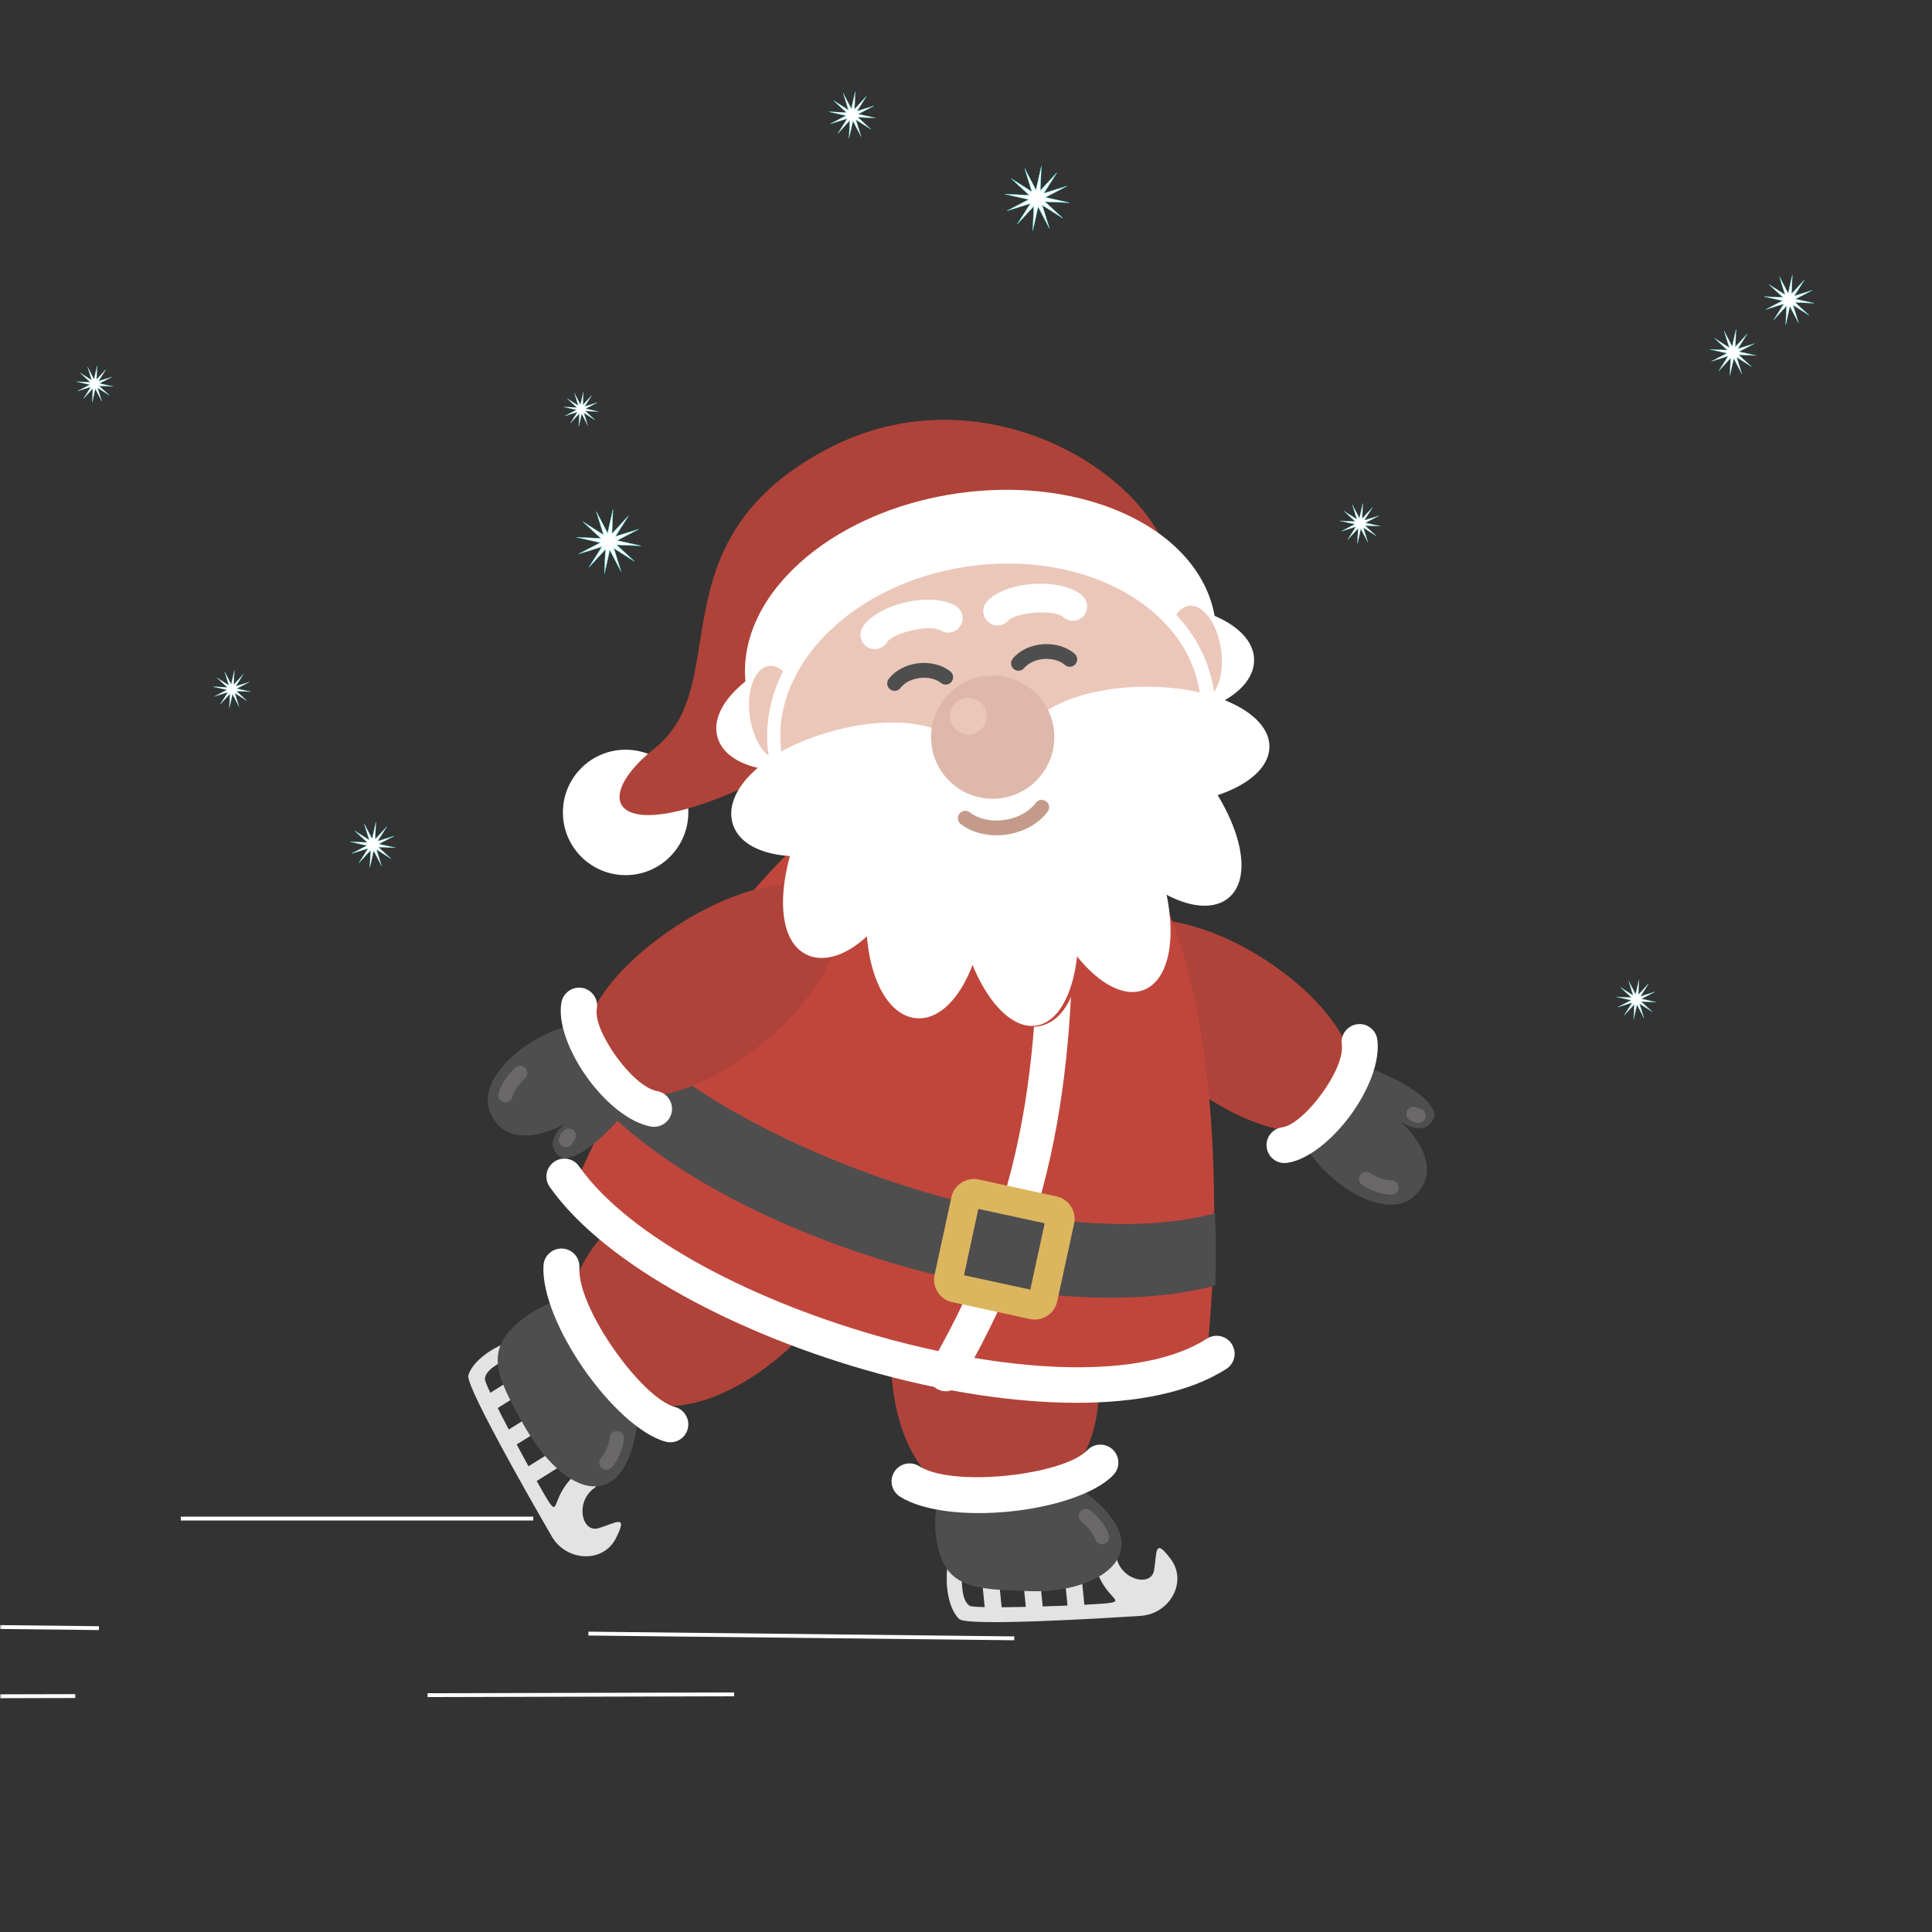<svg width="100%" height="100%" viewBox="0 0 500 500" fill="none" xmlns="http://www.w3.org/2000/svg">
<rect x="0" y="0" width="500" height="500" fill="#333333" stroke="none"/>
<mask id="mask0_43_710" style="mask-type:luminance" maskUnits="userSpaceOnUse" x="0" y="0" width="500" height="500">
<path d="M500 0H0V500H500V0Z" fill="white"/>
</mask>
<g mask="url(#mask0_43_710)">
<path d="M25.605 421.363C5.708 421.141 -7 421 -7 421ZM262.5 424C262.5 424 210.555 423.422 152.276 422.773Z" fill="white"/>
<path d="M25.605 421.363C5.708 421.141 -7 421 -7 421M262.5 424C262.5 424 210.555 423.422 152.276 422.773" stroke="white"/>
<path d="M19.471 438.94C5.148 438.976 -4 439 -4 439ZM190 438.5C190 438.5 152.607 438.596 110.655 438.704Z" fill="white"/>
<path d="M19.471 438.94C5.148 438.976 -4 439 -4 439M190 438.5C190 438.5 152.607 438.596 110.655 438.704" stroke="white"/>
<path d="M-58.021 393C-74.485 393 -85 393 -85 393M138 393C138 393 95.018 393 46.794 393" stroke="white"/>
<path d="M348.042 274.851C357.275 276.075 373.459 284.753 370.951 289.649C368.442 294.545 362.537 290.341 362.537 290.341C362.537 290.341 375.182 301.38 365.877 309.682C356.57 317.984 333.389 299.792 334.933 285.772C336.477 271.753 341.773 274.018 348.042 274.851Z" fill="#4E4E4E"/>
<path d="M285.791 241.986C291.109 234.681 311.713 236.802 331.02 250.861C350.328 264.918 354.409 280.77 349.091 288.075C343.771 295.381 327.881 295.506 308.574 281.449C289.267 267.392 280.471 249.291 285.791 241.986Z" fill="#AF4339"/>
<path d="M356.452 269.045C356.103 266.503 353.762 264.723 351.221 265.072C348.679 265.419 346.9 267.761 347.249 270.302C347.678 273.52 345.356 278.533 342.084 283.027C338.734 287.628 334.659 291.364 331.795 291.75C329.254 292.099 327.475 294.44 327.823 296.982C328.171 299.523 330.513 301.302 333.053 300.954C338.49 300.221 344.927 294.908 349.599 288.494C354.104 282.307 357.218 274.781 356.452 269.045Z" fill="white"/>
<path d="M354.605 303.592C353.747 303.029 352.593 303.267 352.028 304.123C351.465 304.982 351.703 306.135 352.559 306.699C353.637 307.404 354.884 308.046 356.235 308.504C357.435 308.911 358.718 309.172 360.044 309.205C361.07 309.229 361.921 308.417 361.944 307.39C361.968 306.364 361.156 305.512 360.13 305.488C359.203 305.465 358.291 305.279 357.431 304.987C356.403 304.64 355.443 304.142 354.605 303.592Z" fill="#6A6868"/>
<path d="M364.787 289.841C363.93 289.276 363.691 288.123 364.256 287.266C364.82 286.408 365.974 286.17 366.831 286.735C366.905 286.782 366.984 286.824 367.062 286.851L367.103 286.865C367.122 286.87 367.141 286.872 367.162 286.872C368.187 286.895 369 287.748 368.977 288.773C368.953 289.8 368.1 290.612 367.075 290.589C366.71 290.579 366.354 290.514 366.015 290.413C365.965 290.4 365.914 290.385 365.865 290.368C365.465 290.233 365.1 290.045 364.787 289.841Z" fill="#6A6868"/>
<path d="M269.522 419.535C280.114 419.142 291.439 418.43 295.212 418.181C302.713 417.684 307.394 409.43 303.021 403.532C298.647 397.634 299.454 401.901 298.677 406.395C297.9 410.89 289.758 408.838 288.868 402.654C288.433 399.635 278.054 398.716 267.524 399.275L267.357 397.584C275.086 398.532 282.531 402.081 283.532 405.572C285.758 413.339 291.08 414.188 287.364 414.813C285.566 415.115 277.338 415.529 269.15 415.766L269.522 419.535ZM245.199 405.197C244.417 412.091 246.123 417.037 248.266 419.017C249.33 420 259.069 419.922 269.522 419.535L269.15 415.766C260.401 416.021 251.698 416.073 250.939 415.571C249.47 414.599 249.167 412.397 249 410.695C248.004 399.164 257.893 396.424 267.357 397.584L267.524 399.275C256.476 399.861 245.264 402.073 245.199 405.197Z" fill="#E3E3E3"/>
<path d="M265.665 417.727L270.002 417.299L268.651 403.606L264.314 404.033L265.665 417.727Z" fill="#E3E3E3"/>
<path d="M276.441 417.264L280.778 416.836L279.427 403.143L275.09 403.57L276.441 417.264Z" fill="#E3E3E3"/>
<path d="M255.035 417.914L259.372 417.487L258.022 403.793L253.685 404.221L255.035 417.914Z" fill="#E3E3E3"/>
<path d="M259.869 378.762C249.059 379.828 240.572 383.505 242.226 397.438C243.881 411.371 252.197 411.283 266.413 411.788C280.63 412.292 292.421 406.034 289.953 397.262C287.486 388.49 270.679 377.696 259.869 378.762Z" fill="#4E4E4E"/>
<path d="M253.244 311.584C238.532 313.035 228.504 333.478 230.847 357.246C233.191 381.014 246.216 390.961 260.929 389.51C275.641 388.059 286.473 375.76 284.129 351.992C281.785 328.224 267.957 310.133 253.244 311.584Z" fill="#AF4339"/>
<path d="M232.909 387.324C230.735 385.953 230.082 383.077 231.453 380.903C232.824 378.728 235.699 378.076 237.874 379.446C242.221 382.185 251.248 382.81 260.242 381.923C269.484 381.011 278.253 378.579 281.44 375.278C283.227 373.436 286.172 373.391 288.013 375.178C289.855 376.966 289.9 379.91 288.113 381.752C283.363 386.67 272.309 390.096 261.156 391.196C250.376 392.259 239.092 391.216 232.909 387.324Z" fill="white"/>
<path d="M279.889 393.831C279.075 393.205 278.924 392.037 279.551 391.224C280.176 390.411 281.345 390.26 282.158 390.887C283.176 391.675 284.189 392.643 285.063 393.77C285.838 394.772 286.504 395.9 286.968 397.142C287.324 398.104 286.835 399.174 285.873 399.532C284.91 399.889 283.84 399.4 283.483 398.437C283.159 397.568 282.684 396.767 282.129 396.049C281.465 395.19 280.682 394.445 279.889 393.831Z" fill="#6A6868"/>
<path d="M138.175 389.575C140.233 393.197 141.919 396.115 142.798 397.628C146.573 404.128 156.048 404.657 159.391 398.119C162.733 391.582 159.268 394.201 154.896 395.5C150.523 396.798 148.747 388.592 153.893 385.048C157.832 382.336 146.286 360.003 138.173 350.831L138.173 351.068C149.477 354.004 153.737 377.162 148.909 381.563C142.937 387.006 144.539 392.153 142.33 389.101C141.718 388.255 140.137 385.535 138.175 382.01L138.175 389.575ZM132.223 347.049C125.699 349.41 122.024 353.135 121.203 355.935C120.572 358.083 131.396 377.646 138.175 389.575L138.175 382.01C133.048 372.796 125.321 358.064 125.478 356.799C125.696 355.051 127.536 353.802 128.985 352.896C132.425 350.805 135.496 350.371 138.173 351.068L138.173 350.831C135.685 348.018 133.52 346.441 132.223 347.049Z" fill="#E3E3E3"/>
<path d="M141.756 363.662L144.065 367.357L132.395 374.648L130.085 370.951L141.756 363.662Z" fill="#E3E3E3"/>
<path d="M146.955 373.113L149.264 376.809L137.594 384.099L135.284 380.402L146.955 373.113Z" fill="#E3E3E3"/>
<path d="M136.866 354.222L139.175 357.918L127.506 365.209L125.197 361.512L136.866 354.222Z" fill="#E3E3E3"/>
<path d="M161.205 346.951C155.035 338.01 147.708 332.365 136.321 340.562C124.934 348.759 128.016 355.429 135.483 368.673C142.949 381.918 153.113 388.639 159.592 382.231C166.072 375.824 167.374 355.891 161.205 346.951Z" fill="#4E4E4E"/>
<path d="M216.764 308.615C208.368 296.446 185.627 297.577 165.97 311.139C146.311 324.702 143.917 340.915 152.313 353.084C160.709 365.253 176.717 368.77 196.374 355.207C216.032 341.643 225.16 320.785 216.764 308.615Z" fill="#AF4339"/>
<path d="M149.951 328.039C150.096 325.472 148.133 323.272 145.566 323.127C142.999 322.981 140.8 324.945 140.654 327.512C140.243 334.806 144.798 345.185 150.951 354.101C157.314 363.324 165.666 371.336 172.269 373.108C174.747 373.779 177.301 372.314 177.971 369.838C178.642 367.36 177.178 364.807 174.7 364.135C170.268 362.945 163.893 356.451 158.619 348.809C153.487 341.369 149.661 333.168 149.951 328.039Z" fill="white"/>
<path d="M161.504 372.485C161.658 371.469 160.961 370.521 159.945 370.367C158.931 370.213 157.981 370.911 157.827 371.925C157.674 372.917 157.401 373.963 156.972 374.96C156.613 375.794 156.143 376.596 155.539 377.3C154.87 378.08 154.961 379.254 155.738 379.922C156.517 380.591 157.692 380.502 158.361 379.722C159.222 378.716 159.888 377.588 160.388 376.423C160.952 375.114 161.308 373.757 161.504 372.485Z" fill="#6A6868"/>
<path d="M148.425 307.605C158.783 283.088 207.864 181.954 265.122 197.601C322.427 213.077 315.29 325.718 312.164 351.927C274.781 370.494 175.096 341.256 148.425 307.605Z" fill="#C0463C"/>
<path d="M268.726 214.161C269.4 211.678 271.959 210.212 274.442 210.887C276.924 211.561 278.392 214.121 277.717 216.604C278.591 273.454 275.091 311.632 249.266 356.616C248.591 359.099 246.031 360.565 243.549 359.89C241.066 359.216 239.599 356.656 240.273 354.174C268.553 305.807 269.122 266.482 268.726 214.161Z" fill="white"/>
<path d="M166.373 271.273C199.496 300.375 272.207 325.292 314.446 314.001C314.753 320.648 314.746 326.961 314.503 332.706C268.778 344.834 190.09 320.26 156.835 287.261C159.576 282.179 162.771 276.773 166.373 271.273Z" fill="#4E4E4E"/>
<path d="M142.254 307.153C140.783 305.056 141.291 302.163 143.388 300.691C145.485 299.22 148.379 299.727 149.85 301.825C162.872 320.372 195.923 337.294 229.987 346.548C262.587 355.404 295.7 357.163 312.349 346.442C314.507 345.05 317.387 345.672 318.778 347.831C320.171 349.989 319.549 352.869 317.391 354.26C298.366 366.51 262.39 365.007 227.544 355.54C191.677 345.796 156.561 327.529 142.254 307.153Z" fill="white"/>
<path d="M259.919 306.694L273.425 309.625C275.026 309.972 276.336 310.94 277.158 312.218C277.981 313.495 278.318 315.09 277.97 316.69L273.603 336.814C273.255 338.413 272.288 339.724 271.01 340.546C269.732 341.368 268.138 341.705 266.538 341.359L259.919 339.922V332.294L266.639 333.752L270.364 316.588L259.919 314.321V306.694ZM253.302 305.257L259.919 306.694V314.321L253.2 312.863L249.475 330.028L259.919 332.294V339.922L246.414 336.99C244.814 336.644 243.503 335.676 242.681 334.398C241.859 333.12 241.522 331.526 241.869 329.926L246.237 309.802C246.584 308.202 247.552 306.892 248.829 306.069C250.108 305.247 251.701 304.909 253.302 305.257Z" fill="#DCB65F"/>
<path d="M165.515 281.743C161.502 290.147 148.254 302.867 144.371 298.971C140.487 295.075 146.31 290.755 146.31 290.755C146.31 290.755 131.907 299.377 126.88 287.964C121.853 276.551 146.307 260.11 159.167 265.903C172.027 271.697 168.239 276.037 165.515 281.743Z" fill="#4E4E4E"/>
<path d="M215.978 232.664C221.287 239.978 212.912 258.922 193.585 272.952C174.258 286.981 157.919 285.975 152.61 278.663C147.302 271.349 152.083 256.195 171.41 242.165C190.738 228.135 210.67 225.352 215.978 232.664Z" fill="#AF4339"/>
<path d="M170.098 282.383C172.628 282.843 174.305 285.268 173.844 287.796C173.385 290.325 170.96 292.004 168.431 291.543C162.753 290.505 156.558 285.214 152.053 279.008C147.389 272.583 144.319 264.825 145.296 259.44C145.745 256.911 148.165 255.225 150.693 255.675C153.223 256.124 154.908 258.541 154.459 261.071C153.941 263.924 156.235 268.958 159.576 273.561C162.834 278.047 166.887 281.795 170.098 282.383Z" fill="white"/>
<path d="M133.398 276.317C134.167 275.637 135.342 275.71 136.022 276.479C136.703 277.249 136.63 278.423 135.86 279.103C135.11 279.769 134.38 280.566 133.775 281.467C133.269 282.221 132.849 283.05 132.585 283.94C132.294 284.924 131.258 285.486 130.274 285.194C129.291 284.903 128.729 283.867 129.02 282.883C129.399 281.614 129.987 280.443 130.694 279.391C131.489 278.207 132.435 277.173 133.398 276.317Z" fill="#6A6868"/>
<path d="M145.995 292.516C146.764 291.836 147.94 291.908 148.619 292.677C149.299 293.446 149.228 294.622 148.458 295.303C148.393 295.36 148.33 295.427 148.285 295.495L148.261 295.53C148.252 295.548 148.244 295.565 148.239 295.585C147.948 296.568 146.911 297.13 145.928 296.838C144.943 296.548 144.382 295.511 144.674 294.527C144.779 294.179 144.934 293.852 145.121 293.551C145.146 293.507 145.174 293.462 145.203 293.417C145.439 293.067 145.716 292.763 145.995 292.516Z" fill="#6A6868"/>
<path d="M161.716 194.025C170.679 193.919 178.031 201.1 178.138 210.063C178.244 219.027 171.063 226.38 162.1 226.485C153.136 226.591 145.784 219.411 145.678 210.447C145.572 201.484 152.752 194.131 161.716 194.025Z" fill="white"/>
<path d="M303.429 152.171C305.579 127.504 257.283 92.955 213.497 116.507C168.963 140.461 190.246 177.044 169.539 193.556C148.831 210.067 162.734 223.247 214.685 191.974C266.635 160.7 302.183 166.467 303.429 152.171Z" fill="#AF4339"/>
<path d="M247.861 127.663C281.387 122.858 311.221 137.5 314.498 160.366C317.776 183.232 293.255 205.664 259.73 210.469C226.204 215.274 196.369 200.633 193.091 177.767C189.814 154.901 214.336 132.468 247.861 127.663Z" fill="white"/>
<path d="M258.301 204.961C266.67 203.594 275.786 216.761 278.662 234.37C281.539 251.979 277.086 264.252 268.717 265.619C260.348 266.986 251.232 256.929 248.356 239.32C245.479 221.711 249.932 206.328 258.301 204.961Z" fill="#C0463C"/>
<path d="M246.053 173.068C248.478 181.194 236.582 191.917 219.484 197.018C202.386 202.12 188.143 199.036 185.718 190.91C183.294 182.784 193.606 172.693 210.704 167.591C227.802 162.49 243.629 164.942 246.053 173.068Z" fill="white"/>
<path d="M261.535 170.848C261.491 179.328 275.918 186.279 293.76 186.372C311.602 186.466 324.521 179.351 324.566 170.872C324.61 162.392 311.764 155.757 293.922 155.663C276.08 155.57 261.58 162.368 261.535 170.848Z" fill="white"/>
<path d="M307.637 156.78C311.291 156.256 315.036 161.291 316.001 168.025C316.652 172.564 315.873 176.717 314.178 179.102L314.15 178.886C313.074 171.383 309.616 164.666 304.422 159.093C305.267 157.798 306.363 156.963 307.637 156.78Z" fill="#EBC7BA"/>
<path d="M250.571 146.574C280.465 142.289 307.302 156.989 310.516 179.407C313.729 201.825 292.1 223.471 262.207 227.756C232.314 232.041 205.475 217.341 202.262 194.923C199.049 172.505 220.678 150.858 250.571 146.574Z" fill="#EBC7BA"/>
<path d="M242.703 201.063C251.147 201.843 256.662 216.878 255.021 234.645C253.381 252.412 245.522 264.286 237.078 263.506C228.633 262.727 222.802 249.589 224.443 231.822C226.083 214.055 234.259 200.284 242.703 201.063Z" fill="white"/>
<path d="M233.43 189.488C241.293 192.664 242.25 208.65 235.567 225.194C228.884 241.738 217.093 250.45 209.23 247.275C201.367 244.098 200.41 230.237 207.093 213.693C213.776 197.149 225.567 186.312 233.43 189.488Z" fill="white"/>
<path d="M249.216 195.134C251.64 203.26 239.745 213.983 222.648 219.085C205.55 224.186 192.038 221.271 189.614 213.145C187.189 205.019 196.769 194.759 213.867 189.658C230.965 184.556 246.791 187.008 249.216 195.134Z" fill="white"/>
<path d="M257.828 201.658C266.197 200.291 275.314 213.458 278.19 231.067C281.066 248.677 276.616 264.049 268.247 265.415C259.878 266.782 250.759 253.627 247.882 236.017C245.006 218.408 249.459 203.025 257.828 201.658Z" fill="white"/>
<path d="M272.613 196.776C264.728 199.896 263.658 215.875 270.223 232.466C276.788 249.057 288.164 259.301 296.049 256.181C303.934 253.06 305.342 237.757 298.777 221.167C292.213 204.576 280.498 193.656 272.613 196.776Z" fill="white"/>
<path d="M278.262 183.063C271.608 188.32 275.18 203.931 286.241 217.932C297.301 231.933 311.15 237.744 317.805 232.487C324.459 227.23 321.398 212.896 310.337 198.896C299.277 184.895 284.916 177.807 278.262 183.063Z" fill="white"/>
<path d="M264.698 192.914C264.653 201.394 279.082 208.345 296.924 208.438C314.766 208.532 328.484 201.733 328.528 193.253C328.573 184.774 314.927 177.822 297.085 177.729C279.242 177.636 264.742 184.434 264.698 192.914Z" fill="white"/>
<path d="M254.957 184.504C268.585 182.551 279.01 186.532 279.993 193.397C280.977 200.261 272.147 207.409 258.52 209.362C244.892 211.316 234.467 207.334 233.483 200.47C232.5 193.605 241.329 186.458 254.957 184.504Z" fill="white"/>
<path d="M254.642 174.982C263.363 173.732 271.445 179.788 272.695 188.508C273.945 197.229 267.889 205.31 259.168 206.56C250.449 207.81 242.367 201.754 241.117 193.034C239.867 184.314 245.922 176.232 254.642 174.982Z" fill="#DEB8AB"/>
<path d="M249.945 180.636C252.534 180.265 254.933 182.064 255.304 184.653C255.675 187.241 253.878 189.64 251.289 190.011C248.7 190.382 246.299 188.585 245.928 185.995C245.557 183.407 247.356 181.007 249.945 180.636Z" fill="#EBC7BA"/>
<path d="M260.915 160.676C259.523 162.183 257.172 162.277 255.665 160.884C254.158 159.492 254.063 157.141 255.455 155.634C257.957 152.93 262.804 151.408 267.526 151.113C272.436 150.807 277.566 151.826 280.154 154.214C281.661 155.606 281.755 157.957 280.363 159.464C278.971 160.971 276.62 161.065 275.113 159.673C274.068 158.709 271.122 158.351 268.003 158.546C264.938 158.737 262.036 159.465 260.915 160.676Z" fill="white"/>
<path d="M247.316 156.801C249.075 157.856 249.646 160.139 248.591 161.898C247.536 163.657 245.253 164.228 243.493 163.173C242.077 162.325 239.086 162.443 236.091 163.12C233.043 163.809 230.316 164.979 229.585 166.198C228.529 167.958 226.246 168.529 224.486 167.473C222.727 166.418 222.157 164.135 223.212 162.376C225.025 159.356 229.663 156.938 234.462 155.853C239.076 154.809 244.155 154.907 247.316 156.801Z" fill="white"/>
<path d="M198.935 172.36C195.281 172.884 193.101 178.767 194.066 185.502C194.717 190.041 196.63 193.808 198.928 195.621L198.893 195.406C197.817 187.902 199.249 180.485 202.669 173.677C201.495 172.672 200.209 172.177 198.935 172.36Z" fill="#EBC7BA"/>
<path d="M248.658 213.276C247.817 212.635 247.654 211.433 248.295 210.592C248.935 209.752 250.138 209.589 250.979 210.231L251.075 210.303L251.078 210.299C253.429 212.06 256.715 212.654 259.895 212.207C263.089 211.757 266.132 210.272 267.983 207.876L267.978 207.873L268.065 207.759C268.706 206.914 269.911 206.748 270.756 207.388C271.6 208.028 271.766 209.234 271.126 210.078L271.039 210.193L271.035 210.19L271.024 210.202C268.54 213.429 264.562 215.413 260.438 215.993C256.297 216.576 251.958 215.756 248.776 213.372L248.778 213.368L248.765 213.358L248.658 213.276Z" fill="#C49B8B"/>
<path d="M265.04 172.905C264.356 173.711 263.147 173.811 262.341 173.128C261.535 172.444 261.435 171.236 262.119 170.429L262.178 170.359L262.19 170.347L262.186 170.345C264.024 168.2 266.888 166.963 269.819 166.729C272.75 166.495 275.8 167.256 278.019 169.107C278.059 169.14 278.098 169.175 278.134 169.21C278.91 169.898 278.999 171.085 278.324 171.88C277.65 172.675 276.466 172.783 275.66 172.132C275.626 172.107 275.593 172.08 275.561 172.053C274.142 170.869 272.115 170.388 270.13 170.547C268.147 170.705 266.252 171.494 265.091 172.849L265.088 172.848L265.04 172.905Z" fill="#4E4E4E"/>
<path d="M233.035 178.048C232.388 178.884 231.184 179.038 230.348 178.391C229.513 177.744 229.359 176.541 230.006 175.705L230.063 175.633L230.073 175.62L230.071 175.618C231.811 173.393 234.616 172.03 237.535 171.665C240.452 171.3 243.533 171.924 245.832 173.674C245.872 173.706 245.913 173.738 245.951 173.772C246.758 174.425 246.899 175.607 246.261 176.431C245.623 177.256 244.444 177.417 243.61 176.801C243.575 176.777 243.541 176.754 243.507 176.727C242.036 175.608 239.991 175.218 238.014 175.465C236.04 175.712 234.181 176.585 233.082 177.99L233.08 177.989L233.035 178.048Z" fill="#4E4E4E"/>
<path d="M101.209 222.252L97.446 219.865L98.767 224.121L96.702 220.173L95.718 224.518L95.903 220.067L92.878 223.338L95.264 219.575L91.009 220.896L94.957 218.831L90.611 217.847L95.063 218.032L91.792 215.007L95.554 217.393L94.234 213.138L96.299 217.086L97.283 212.74L97.098 217.192L100.123 213.92L97.736 217.683L101.992 216.362L98.044 218.428L102.389 219.412L97.938 219.227L101.209 222.252Z" fill="white"/>
<path d="M101.209 222.252L97.446 219.865L98.767 224.121L96.702 220.173L95.718 224.518L95.903 220.067L92.878 223.338L95.264 219.575L91.009 220.896L94.957 218.831L90.611 217.847L95.063 218.032L91.792 215.007L95.554 217.393L94.234 213.138L96.299 217.086L97.283 212.74L97.098 217.192L100.123 213.92L97.736 217.683L101.992 216.362L98.044 218.428L102.389 219.412L97.938 219.227L101.209 222.252Z" stroke="#56F1EF" stroke-width="0.071"/>
<path d="M356.186 138.705L352.841 136.584L354.015 140.366L352.179 136.857L351.304 140.72L351.469 136.762L348.78 139.671L350.901 136.326L347.119 137.5L350.628 135.664L346.765 134.789L350.722 134.954L347.814 132.265L351.159 134.386L349.985 130.604L351.821 134.113L352.696 130.25L352.531 134.207L355.22 131.299L353.099 134.644L356.881 133.47L353.372 135.306L357.235 136.18L353.278 136.016L356.186 138.705Z" fill="white"/>
<path d="M356.186 138.705L352.841 136.584L354.015 140.366L352.179 136.857L351.304 140.72L351.469 136.762L348.78 139.671L350.901 136.326L347.119 137.5L350.628 135.664L346.765 134.789L350.722 134.954L347.814 132.265L351.159 134.386L349.985 130.604L351.821 134.113L352.696 130.25L352.531 134.207L355.22 131.299L353.099 134.644L356.881 133.47L353.372 135.306L357.235 136.18L353.278 136.016L356.186 138.705Z" stroke="#56F1EF" stroke-width="0.063"/>
<path d="M63.894 181.366L60.782 179.392L61.875 182.911L60.166 179.646L59.353 183.24L59.506 179.559L57.005 182.264L58.978 179.152L55.459 180.245L58.724 178.537L55.13 177.723L58.811 177.876L56.106 175.375L59.218 177.348L58.125 173.829L59.834 177.094L60.647 173.5L60.494 177.182L62.995 174.476L61.022 177.588L64.541 176.495L61.276 178.204L64.87 179.017L61.188 178.864L63.894 181.366Z" fill="white"/>
<path d="M63.894 181.366L60.782 179.392L61.875 182.911L60.166 179.646L59.353 183.24L59.506 179.559L57.005 182.264L58.978 179.152L55.459 180.245L58.724 178.537L55.13 177.723L58.811 177.876L56.106 175.375L59.218 177.348L58.125 173.829L59.834 177.094L60.647 173.5L60.494 177.182L62.995 174.476L61.022 177.588L64.541 176.495L61.276 178.204L64.87 179.017L61.188 178.864L63.894 181.366Z" stroke="#56F1EF" stroke-width="0.058"/>
<path d="M453.292 94.902L449.459 92.471L450.804 96.806L448.7 92.785L447.698 97.212L447.886 92.676L444.805 96.009L447.236 92.176L442.901 93.522L446.923 91.417L442.496 90.415L447.031 90.604L443.698 87.522L447.531 89.953L446.186 85.618L448.29 89.64L449.292 85.213L449.104 89.748L452.185 86.415L449.754 90.249L454.089 88.903L450.067 91.007L454.494 92.01L449.959 91.821L453.292 94.902Z" fill="white"/>
<path d="M453.292 94.902L449.459 92.471L450.804 96.806L448.7 92.785L447.698 97.212L447.886 92.676L444.805 96.009L447.236 92.176L442.901 93.522L446.923 91.417L442.496 90.415L447.031 90.604L443.698 87.522L447.531 89.953L446.186 85.618L448.29 89.64L449.292 85.213L449.104 89.748L452.185 86.415L449.754 90.249L454.089 88.903L450.067 91.007L454.494 92.01L449.959 91.821L453.292 94.902Z" stroke="#56F1EF" stroke-width="0.072"/>
<path d="M427.59 261.842L424.302 259.757L425.456 263.476L423.651 260.026L422.792 263.823L422.954 259.933L420.31 262.792L422.396 259.504L418.677 260.658L422.127 258.853L418.33 257.993L422.22 258.155L419.361 255.512L422.649 257.597L421.495 253.879L423.3 257.329L424.159 253.531L423.998 257.421L426.641 254.563L424.556 257.851L428.274 256.696L424.824 258.501L428.622 259.361L424.731 259.199L427.59 261.842Z" fill="white"/>
<path d="M427.59 261.842L424.302 259.757L425.456 263.476L423.651 260.026L422.792 263.823L422.954 259.933L420.31 262.792L422.396 259.504L418.677 260.658L422.127 258.853L418.33 257.993L422.22 258.155L419.361 255.512L422.649 257.597L421.495 253.879L423.3 257.329L424.159 253.531L423.998 257.421L426.641 254.563L424.556 257.851L428.274 256.696L424.824 258.501L428.622 259.361L424.731 259.199L427.59 261.842Z" stroke="#56F1EF" stroke-width="0.062"/>
<path d="M275.047 56.475L269.726 53.101L271.594 59.119L268.673 53.536L267.282 59.681L267.544 53.386L263.266 58.012L266.641 52.691L260.623 54.559L266.206 51.638L260.061 50.247L266.356 50.508L261.73 46.231L267.051 49.605L265.183 43.588L268.104 49.171L269.495 43.025L269.233 49.321L273.511 44.694L270.136 50.015L276.154 48.148L270.571 51.069L276.716 52.46L270.421 52.198L275.047 56.475Z" fill="white"/>
<path d="M275.047 56.475L269.726 53.101L271.594 59.119L268.673 53.536L267.282 59.681L267.544 53.386L263.266 58.012L266.641 52.691L260.623 54.559L266.206 51.638L260.061 50.247L266.356 50.508L261.73 46.231L267.051 49.605L265.183 43.588L268.104 49.171L269.495 43.025L269.233 49.321L273.511 44.694L270.136 50.015L276.154 48.148L270.571 51.069L276.716 52.46L270.421 52.198L275.047 56.475Z" stroke="#56F1EF" stroke-width="0.1"/>
<path d="M28.312 102.323L25.266 100.391L26.335 103.836L24.663 100.64L23.867 104.158L24.017 100.554L21.568 103.202L23.5 100.156L20.055 101.225L23.251 99.553L19.733 98.757L23.337 98.907L20.688 96.458L23.734 98.39L22.665 94.945L24.337 98.141L25.134 94.623L24.984 98.227L27.433 95.579L25.501 98.624L28.946 97.555L25.75 99.227L29.267 100.024L25.664 99.874L28.312 102.323Z" fill="white"/>
<path d="M28.312 102.323L25.266 100.391L26.335 103.836L24.663 100.64L23.867 104.158L24.017 100.554L21.568 103.202L23.5 100.156L20.055 101.225L23.251 99.553L19.733 98.757L23.337 98.907L20.688 96.458L23.734 98.39L22.665 94.945L24.337 98.141L25.134 94.623L24.984 98.227L27.433 95.579L25.501 98.624L28.946 97.555L25.75 99.227L29.267 100.024L25.664 99.874L28.312 102.323Z" stroke="#56F1EF" stroke-width="0.057"/>
<path d="M164.189 145.28L158.868 141.906L160.736 147.923L157.815 142.34L156.424 148.486L156.686 142.19L152.408 146.817L155.783 141.496L149.765 143.363L155.348 140.443L149.203 139.051L155.498 139.313L150.872 135.036L156.193 138.41L154.325 132.393L157.246 137.975L158.637 131.83L158.375 138.125L162.653 133.499L159.278 138.82L165.296 136.952L159.713 139.873L165.858 141.264L159.563 141.003L164.189 145.28Z" fill="white"/>
<path d="M164.189 145.28L158.868 141.906L160.736 147.923L157.815 142.34L156.424 148.486L156.686 142.19L152.408 146.817L155.783 141.496L149.765 143.363L155.348 140.443L149.203 139.051L155.498 139.313L150.872 135.036L156.193 138.41L154.325 132.393L157.246 137.975L158.637 131.83L158.375 138.125L162.653 133.499L159.278 138.82L165.296 136.952L159.713 139.873L165.858 141.264L159.563 141.003L164.189 145.28Z" stroke="#56F1EF" stroke-width="0.1"/>
<path d="M153.99 108.691L151.106 106.862L152.119 110.124L150.535 107.098L149.781 110.429L149.923 107.016L147.604 109.524L149.433 106.64L146.172 107.652L149.198 106.069L145.867 105.315L149.279 105.457L146.771 103.138L149.656 104.967L148.643 101.705L150.227 104.732L150.981 101.4L150.839 104.813L153.157 102.305L151.328 105.189L154.59 104.177L151.564 105.76L154.895 106.514L151.483 106.372L153.99 108.691Z" fill="white"/>
<path d="M153.99 108.691L151.106 106.862L152.119 110.124L150.535 107.098L149.781 110.429L149.923 107.016L147.604 109.524L149.433 106.64L146.172 107.652L149.198 106.069L145.867 105.315L149.279 105.457L146.771 103.138L149.656 104.967L148.643 101.705L150.227 104.732L150.981 101.4L150.839 104.813L153.157 102.305L151.328 105.189L154.59 104.177L151.564 105.76L154.895 106.514L151.483 106.372L153.99 108.691Z" stroke="#56F1EF" stroke-width="0.054"/>
<path d="M468.173 81.589L464.04 78.968L465.491 83.643L463.221 79.306L462.141 84.08L462.344 79.189L459.021 82.783L461.642 78.649L456.968 80.1L461.305 77.831L456.531 76.751L461.421 76.954L457.827 73.631L461.961 76.252L460.51 71.578L462.779 75.915L463.86 71.141L463.656 76.031L466.979 72.437L464.358 76.571L469.033 75.12L464.696 77.389L469.47 78.47L464.579 78.266L468.173 81.589Z" fill="white"/>
<path d="M468.173 81.589L464.04 78.968L465.491 83.643L463.221 79.306L462.141 84.08L462.344 79.189L459.021 82.783L461.642 78.649L456.968 80.1L461.305 77.831L456.531 76.751L461.421 76.954L457.827 73.631L461.961 76.252L460.51 71.578L462.779 75.915L463.86 71.141L463.656 76.031L466.979 72.437L464.358 76.571L469.033 75.12L464.696 77.389L469.47 78.47L464.579 78.266L468.173 81.589Z" stroke="#56F1EF" stroke-width="0.078"/>
<path d="M225.38 33.453L221.508 30.997L222.867 35.376L220.741 31.313L219.729 35.785L219.92 31.204L216.807 34.571L219.262 30.698L214.883 32.058L218.946 29.932L214.474 28.919L219.055 29.11L215.688 25.997L219.561 28.453L218.201 24.073L220.327 28.136L221.34 23.664L221.149 28.246L224.262 24.879L221.806 28.751L226.186 27.392L222.123 29.518L226.595 30.53L222.013 30.34L225.38 33.453Z" fill="white"/>
<path d="M225.38 33.453L221.508 30.997L222.867 35.376L220.741 31.313L219.729 35.785L219.92 31.204L216.807 34.571L219.262 30.698L214.883 32.058L218.946 29.932L214.474 28.919L219.055 29.11L215.688 25.997L219.561 28.453L218.201 24.073L220.327 28.136L221.34 23.664L221.149 28.246L224.262 24.879L221.806 28.751L226.186 27.392L222.123 29.518L226.595 30.53L222.013 30.34L225.38 33.453Z" stroke="#56F1EF" stroke-width="0.073"/>
</g>
</svg>
